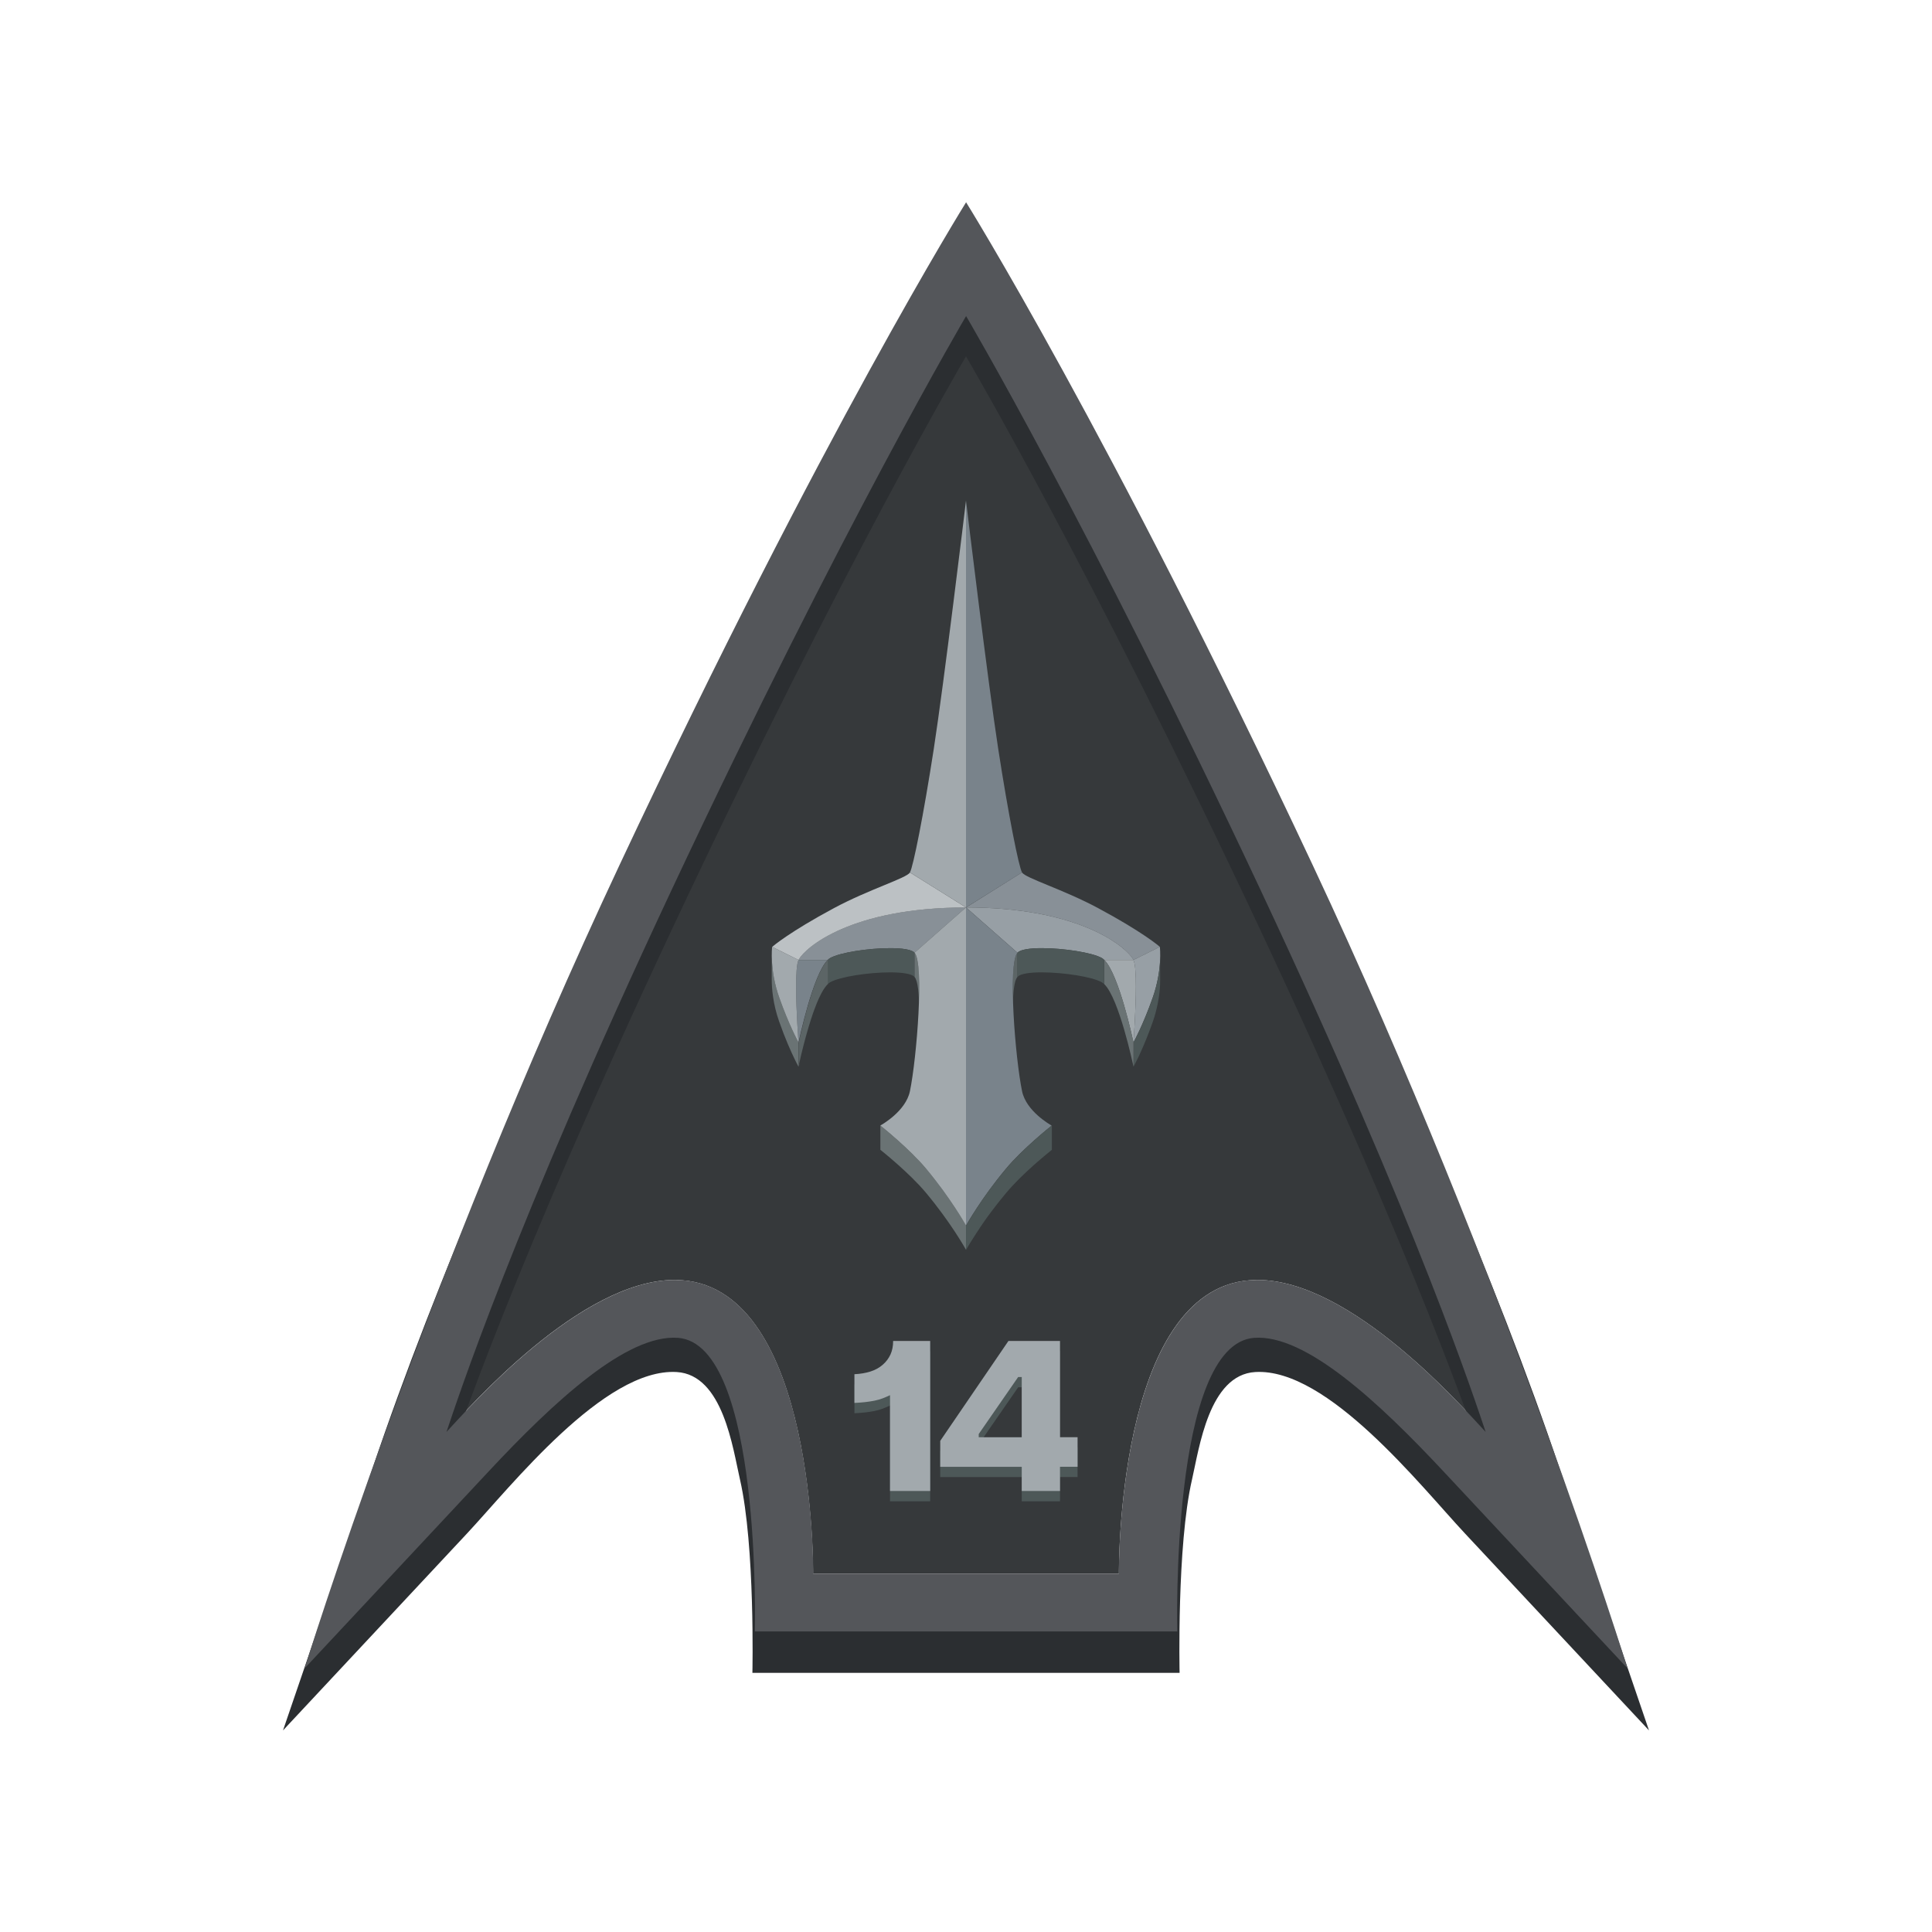 <svg width="512" height="512" viewBox="0 0 512 512" fill="none" xmlns="http://www.w3.org/2000/svg">
<g clip-path="url(#clip0_109_344)">
<path d="M393.715 379.48C387.535 372.868 358.134 339.195 333.198 339.195C332.538 339.195 331.866 339.219 331.206 339.279C295.733 341.931 296.525 417.041 296.525 417.041H215.475C215.475 417.041 216.255 341.931 180.782 339.279C180.122 339.219 179.462 339.195 178.79 339.195C153.866 339.195 124.453 372.868 118.285 379.48C120.937 371.704 135.745 325.743 177.998 235.729C223.323 139.162 256 83.721 256 83.721C256 83.721 288.677 139.162 334.002 235.729C376.243 325.743 391.063 371.704 393.715 379.48Z" fill="#36393B"/>
<path d="M312.605 443.321C312.605 443.321 311.849 409.66 315.893 392.104C317.801 383.812 320.381 364.323 332.658 363.603C351.846 362.463 376.543 393.88 388.231 406.384L437 458.573L413.912 390.976C413.756 390.52 413.564 389.944 413.323 389.224C396.439 338.943 370.171 279.962 351.102 239.329C304.121 139.27 270.592 82.149 269.188 79.773L256 57.393L242.812 79.773C241.408 82.161 207.879 139.27 160.922 239.329C141.853 279.962 115.573 338.955 98.701 389.224C98.46 389.944 98.269 390.52 98.112 390.976L75 458.573L123.769 406.384C135.457 393.868 160.154 362.463 179.342 363.603C191.619 364.335 194.199 383.824 196.107 392.104C200.139 409.66 199.395 443.321 199.395 443.321H312.605ZM215.475 420.617C215.475 420.617 216.255 347.547 180.782 344.883C173.15 344.307 162.266 341.775 118.273 388.84C120.925 381.064 135.745 336.459 177.998 246.445C223.323 149.879 256 94.438 256 94.438C256 94.438 288.677 149.879 334.002 246.445C376.255 336.459 391.063 381.064 393.727 388.84C349.734 341.775 338.862 344.307 331.218 344.883C295.745 347.535 296.525 420.617 296.525 420.617H215.475Z" fill="#2B2E31"/>
<path d="M215.523 417.041C215.523 416.945 216.291 339.195 178.838 339.195C153.902 339.195 124.501 372.868 118.321 379.48C120.973 371.704 135.793 325.743 178.034 235.729C223.371 139.162 256.048 83.721 256.048 83.721H256C256 83.721 288.677 139.162 334.002 235.729C376.255 325.743 391.063 371.704 393.715 379.48C387.535 372.868 358.134 339.195 333.198 339.195C295.757 339.195 296.513 416.945 296.513 417.041H215.511H215.523ZM311.993 432.353C311.993 432.353 310.049 356.211 332.358 354.543C345.966 353.523 365.334 371.536 382.531 389.932L431.3 442.121C431.3 442.121 399.763 339.819 347.862 229.224C293.993 114.466 256 53.565 256 53.565H256.048C256.048 53.565 218.043 114.466 164.186 229.224C112.273 339.807 80.736 442.121 80.736 442.121L129.505 389.932C146.702 371.524 166.07 353.523 179.678 354.543C201.987 356.211 200.043 432.353 200.043 432.353H311.981H311.993Z" fill="#54565A"/>
<path d="M246.508 358.107V397.864H235.864V372.471C235.24 372.771 234.568 373.059 233.883 373.323C233.187 373.587 232.443 373.791 231.651 373.947C230.859 374.103 230.019 374.223 229.167 374.319C228.303 374.415 227.391 374.475 226.431 374.523V366.915C227.979 366.843 229.395 366.603 230.655 366.207C231.915 365.811 232.995 365.223 233.896 364.443C234.796 363.663 235.492 362.763 235.972 361.719C236.452 360.675 236.692 359.475 236.692 358.107H246.508Z" fill="#4D5858"/>
<path d="M270.772 391.444H249.172V384.568L267.244 358.095H280.913V383.596H285.569V391.432H280.913V397.852H270.772V391.432V391.444ZM270.772 383.608V367.648H269.824L259.372 382.756V383.608H270.772Z" fill="#4D5858"/>
<path d="M246.508 355.371V395.128H235.864V369.736C235.24 370.036 234.568 370.324 233.884 370.588C233.188 370.852 232.443 371.056 231.651 371.212C230.859 371.368 230.019 371.488 229.167 371.584C228.303 371.68 227.391 371.74 226.431 371.788V364.179C227.979 364.107 229.395 363.867 230.655 363.471C231.915 363.075 232.996 362.487 233.896 361.707C234.796 360.927 235.492 360.027 235.972 358.983C236.452 357.939 236.692 356.739 236.692 355.371H246.52H246.508Z" fill="#A2A9AD"/>
<path d="M270.772 388.72H249.172V381.844L267.244 355.371H280.913V380.872H285.569V388.708H280.913V395.128H270.772V388.708V388.72ZM270.772 380.884V364.923H269.824L259.372 380.032V380.884H270.772Z" fill="#A2A9AD"/>
<path d="M247.468 198.42C250.204 180.695 255.712 135.058 256 132.658V240.481L241.144 231.204C241.996 229.716 244.732 216.132 247.468 198.42Z" fill="#A2A9AD"/>
<path d="M256 132.658C256.288 135.058 261.796 180.695 264.532 198.42C267.268 216.144 269.992 229.716 270.844 231.204L256 240.481V132.658Z" fill="#79838B"/>
<path d="M290.993 240.649C302.813 246.985 307.145 250.717 307.373 250.921L300.377 254.401C300.281 254.197 300.125 253.945 299.909 253.657C297.149 249.949 284.837 240.565 256.396 240.481C256.276 240.481 256.156 240.481 256.036 240.481L270.844 231.204C271.696 232.693 281.717 235.681 290.993 240.649Z" fill="#889097"/>
<path d="M211.695 254.257C213.447 251.077 225.579 240.481 256 240.481L242.368 252.481C241.624 251.629 239.056 251.269 235.888 251.269C230.211 251.269 222.603 252.409 219.975 253.897C219.771 254.017 219.555 254.185 219.339 254.401H211.623C211.623 254.401 211.671 254.305 211.695 254.257Z" fill="#889097"/>
<path d="M235.888 251.269C230.212 251.269 222.603 252.409 219.975 253.897C219.807 253.993 219.639 254.125 219.471 254.281C219.423 254.317 219.387 254.365 219.339 254.401V260.821C219.555 260.617 219.771 260.449 219.975 260.317C222.603 258.829 230.212 257.689 235.888 257.689C239.056 257.689 241.624 258.049 242.368 258.901V252.481C241.624 251.629 239.056 251.269 235.888 251.269Z" fill="#4D5858"/>
<path d="M241.144 231.216L256 240.493C225.579 240.493 213.447 251.089 211.695 254.269C211.671 254.317 211.647 254.365 211.623 254.413L204.627 250.933C204.855 250.741 209.187 247.009 221.007 240.661C230.259 235.693 240.292 232.704 241.144 231.216Z" fill="#BCC1C4"/>
<path d="M256 240.481C256.168 240.481 256.288 240.481 256.408 240.481C284.849 240.565 297.161 249.949 299.921 253.657C300.125 253.933 300.281 254.185 300.389 254.401H292.661C292.457 254.197 292.241 254.029 292.037 253.897C289.409 252.409 281.789 251.269 276.125 251.269C272.956 251.269 270.388 251.629 269.644 252.481L256.012 240.481H256Z" fill="#979FA5"/>
<path d="M292.013 253.897C289.385 252.409 281.765 251.269 276.1 251.269C275.716 251.269 275.332 251.269 274.972 251.281C274.852 251.281 274.732 251.281 274.612 251.293C274.372 251.293 274.132 251.317 273.904 251.329C273.772 251.329 273.64 251.353 273.52 251.365C273.316 251.377 273.112 251.401 272.932 251.413C272.8 251.425 272.68 251.449 272.548 251.461C272.38 251.485 272.2 251.509 272.044 251.533C271.924 251.557 271.816 251.581 271.696 251.605C271.552 251.629 271.396 251.665 271.264 251.701C271.156 251.725 271.06 251.761 270.964 251.785C270.844 251.821 270.724 251.857 270.604 251.893C270.508 251.929 270.436 251.965 270.352 252.001C270.256 252.049 270.16 252.085 270.076 252.133C270.004 252.169 269.944 252.217 269.884 252.265C269.836 252.301 269.776 252.325 269.74 252.361C269.704 252.397 269.656 252.433 269.62 252.481V258.901C269.692 258.829 269.788 258.757 269.872 258.685C269.932 258.637 269.992 258.601 270.064 258.553C270.148 258.505 270.244 258.457 270.34 258.421C270.424 258.385 270.496 258.349 270.592 258.313C270.7 258.277 270.82 258.241 270.952 258.205C271.048 258.181 271.144 258.145 271.252 258.121C271.384 258.085 271.54 258.061 271.684 258.025C271.804 258.001 271.912 257.977 272.032 257.953C272.188 257.929 272.368 257.905 272.536 257.881C272.668 257.869 272.788 257.845 272.92 257.833C273.112 257.809 273.316 257.797 273.508 257.785C273.64 257.785 273.76 257.761 273.892 257.749C274.12 257.737 274.36 257.725 274.6 257.713C274.72 257.713 274.828 257.701 274.96 257.701C275.332 257.701 275.704 257.689 276.088 257.689C281.753 257.689 289.373 258.829 292.001 260.317C292.205 260.437 292.421 260.605 292.625 260.821V254.401C292.421 254.197 292.205 254.029 292.001 253.897H292.013Z" fill="#4D5858"/>
<path d="M242.368 252.481V258.901C243.256 259.921 243.604 263.533 243.604 268.201V261.781C243.604 257.113 243.256 253.501 242.368 252.481Z" fill="#6A7374"/>
<path d="M268.456 264.973C268.456 264.973 268.456 264.865 268.456 264.805C268.48 264.409 268.504 264.025 268.528 263.653C268.528 263.569 268.54 263.473 268.552 263.389C268.588 262.993 268.624 262.621 268.66 262.261C268.66 262.189 268.672 262.129 268.684 262.069C268.72 261.757 268.768 261.469 268.816 261.193C268.816 261.133 268.84 261.073 268.852 261.013C268.9 260.749 268.96 260.497 269.02 260.269C269.032 260.221 269.044 260.161 269.056 260.113C269.128 259.849 269.212 259.621 269.308 259.429C269.32 259.393 269.344 259.369 269.356 259.333C269.44 259.165 269.524 259.009 269.62 258.901V252.481C269.62 252.481 269.548 252.577 269.512 252.625C269.452 252.709 269.404 252.817 269.356 252.913C269.344 252.949 269.32 252.973 269.308 252.997C269.308 252.997 269.308 253.009 269.296 253.021C269.212 253.213 269.14 253.429 269.068 253.681C269.056 253.729 269.044 253.777 269.032 253.825C268.972 254.029 268.924 254.233 268.876 254.473C268.876 254.509 268.876 254.545 268.864 254.569C268.864 254.629 268.84 254.689 268.828 254.749C268.78 255.025 268.732 255.313 268.696 255.625C268.696 255.685 268.684 255.757 268.672 255.817C268.624 256.177 268.588 256.549 268.564 256.945C268.564 257.029 268.552 257.125 268.54 257.209C268.516 257.581 268.492 257.965 268.468 258.361C268.468 258.421 268.468 258.469 268.468 258.529C268.444 258.973 268.432 259.441 268.42 259.909C268.42 260.017 268.42 260.137 268.42 260.257C268.42 260.749 268.408 261.241 268.408 261.757V268.177C268.408 267.661 268.408 267.157 268.42 266.677C268.42 266.557 268.42 266.449 268.42 266.329C268.42 265.849 268.444 265.393 268.468 264.949L268.456 264.973Z" fill="#5C6566"/>
<path d="M300.377 254.401C300.869 255.397 301.025 258.193 301.025 261.469C301.025 267.937 300.413 275.845 300.377 276.265C300.185 275.365 296.537 258.241 292.649 254.401H300.377Z" fill="#A2A9AD"/>
<path d="M307.373 250.921C307.409 251.233 308.057 257.053 305.489 264.337C302.921 271.621 300.497 276.026 300.365 276.266C300.401 275.846 301.013 267.937 301.013 261.469C301.013 258.193 300.857 255.397 300.365 254.401L307.361 250.921H307.373Z" fill="#979FA5"/>
<path d="M219.339 254.401C215.451 258.241 211.803 275.365 211.623 276.265C211.587 275.845 210.975 267.937 210.975 261.469C210.975 258.193 211.131 255.397 211.623 254.401H219.339Z" fill="#79838B"/>
<path d="M211.767 281.99C211.767 281.99 211.767 281.942 211.779 281.918C211.815 281.762 211.851 281.582 211.899 281.39C211.899 281.354 211.911 281.318 211.923 281.282C211.971 281.066 212.031 280.826 212.091 280.562C212.103 280.502 212.115 280.442 212.127 280.382C212.187 280.142 212.247 279.878 212.307 279.602C212.307 279.566 212.331 279.518 212.331 279.482C212.403 279.182 212.487 278.846 212.571 278.51C212.595 278.438 212.607 278.354 212.631 278.27C212.715 277.922 212.811 277.55 212.907 277.177C212.907 277.177 212.907 277.166 212.907 277.154C213.003 276.782 213.099 276.397 213.207 276.013C213.231 275.929 213.255 275.845 213.279 275.749C213.387 275.353 213.495 274.957 213.603 274.549C213.627 274.477 213.639 274.405 213.663 274.345C213.759 273.985 213.867 273.613 213.975 273.241C213.999 273.157 214.023 273.073 214.047 272.989C214.167 272.569 214.287 272.149 214.419 271.729C214.443 271.645 214.467 271.561 214.503 271.477C214.623 271.081 214.755 270.673 214.875 270.277C214.887 270.229 214.899 270.193 214.911 270.145C215.043 269.725 215.187 269.305 215.331 268.897C215.367 268.801 215.403 268.705 215.427 268.609C215.571 268.189 215.715 267.781 215.871 267.373C215.871 267.349 215.895 267.325 215.907 267.289C216.051 266.905 216.195 266.533 216.339 266.173C216.375 266.089 216.399 266.005 216.435 265.921C216.591 265.549 216.747 265.177 216.903 264.829C216.939 264.745 216.987 264.661 217.023 264.565C217.107 264.373 217.191 264.193 217.287 264.013C217.335 263.917 217.383 263.821 217.431 263.725C217.515 263.557 217.599 263.401 217.683 263.233C217.731 263.137 217.779 263.053 217.827 262.957C217.911 262.801 218.007 262.645 218.091 262.501C218.139 262.429 218.175 262.357 218.223 262.285C218.343 262.093 218.463 261.913 218.583 261.745C218.595 261.721 218.607 261.697 218.631 261.685C218.715 261.565 218.799 261.469 218.883 261.361C218.919 261.313 218.955 261.253 219.003 261.205C219.123 261.061 219.243 260.929 219.375 260.809V254.389C219.255 254.509 219.135 254.641 219.015 254.785C218.967 254.845 218.919 254.917 218.871 254.977C218.799 255.073 218.727 255.157 218.655 255.265C218.643 255.289 218.619 255.313 218.607 255.337C218.487 255.505 218.379 255.673 218.259 255.865C218.211 255.937 218.175 256.009 218.127 256.093C218.043 256.237 217.947 256.393 217.863 256.549C217.815 256.633 217.767 256.729 217.719 256.825C217.635 256.981 217.551 257.149 217.467 257.317C217.419 257.413 217.371 257.509 217.323 257.605C217.239 257.785 217.155 257.965 217.059 258.157C217.023 258.229 216.999 258.289 216.963 258.349C216.963 258.373 216.951 258.397 216.939 258.409C216.783 258.757 216.627 259.129 216.483 259.501C216.447 259.585 216.411 259.669 216.387 259.753C216.243 260.113 216.099 260.485 215.955 260.857C215.955 260.893 215.931 260.917 215.919 260.953C215.775 261.349 215.619 261.769 215.487 262.177C215.451 262.273 215.415 262.369 215.391 262.465C215.247 262.873 215.115 263.293 214.971 263.713C214.959 263.761 214.947 263.797 214.935 263.845C214.803 264.241 214.683 264.649 214.563 265.045C214.539 265.129 214.515 265.213 214.479 265.297C214.347 265.717 214.227 266.137 214.107 266.557C214.083 266.641 214.059 266.725 214.035 266.809C213.927 267.181 213.819 267.553 213.723 267.925C213.711 267.985 213.687 268.057 213.675 268.117C213.567 268.525 213.459 268.933 213.351 269.329C213.327 269.413 213.303 269.497 213.279 269.593C213.171 269.977 213.075 270.361 212.979 270.733C212.979 270.733 212.979 270.745 212.979 270.757C212.883 271.141 212.787 271.513 212.703 271.873C212.691 271.945 212.667 272.005 212.655 272.077C212.571 272.425 212.487 272.761 212.415 273.073C212.415 273.097 212.415 273.109 212.403 273.133C212.331 273.433 212.259 273.721 212.199 273.985C212.199 274.033 212.175 274.069 212.163 274.117C212.103 274.381 212.043 274.633 211.995 274.861C211.995 274.897 211.983 274.933 211.971 274.969C211.923 275.185 211.875 275.377 211.839 275.533C211.839 275.533 211.839 275.533 211.839 275.545C211.755 275.917 211.707 276.157 211.683 276.253V282.674C211.683 282.674 211.707 282.554 211.731 282.458C211.731 282.446 211.731 282.422 211.743 282.398C211.767 282.29 211.803 282.146 211.839 281.978L211.767 281.99Z" fill="#5C6566"/>
<path d="M211.623 276.266C211.491 276.038 209.067 271.621 206.499 264.337C204.831 259.597 204.519 255.469 204.519 253.093V259.513C204.519 261.901 204.819 266.017 206.499 270.757C208.095 275.306 209.643 278.738 210.615 280.73C210.807 281.126 210.975 281.462 211.119 281.75C211.263 282.038 211.383 282.254 211.467 282.41C211.551 282.566 211.599 282.662 211.623 282.686V276.266Z" fill="#6A7374"/>
<path d="M307.097 264.337C307.097 264.337 307.109 264.241 307.121 264.193C307.181 263.773 307.229 263.365 307.277 262.969C307.277 262.873 307.301 262.777 307.301 262.693C307.337 262.333 307.373 261.985 307.397 261.649C307.397 261.625 307.397 261.601 307.397 261.577C307.421 261.217 307.433 260.893 307.445 260.569C307.445 260.497 307.445 260.425 307.445 260.353C307.445 260.053 307.457 259.765 307.457 259.501V253.081C307.457 253.345 307.457 253.633 307.445 253.933C307.445 254.005 307.445 254.077 307.445 254.149C307.445 254.461 307.421 254.797 307.397 255.157C307.397 255.181 307.397 255.205 307.397 255.229C307.373 255.565 307.337 255.913 307.301 256.273C307.301 256.369 307.277 256.453 307.277 256.549C307.229 256.945 307.181 257.353 307.121 257.773C307.121 257.821 307.109 257.869 307.097 257.917C307.037 258.301 306.965 258.709 306.893 259.117C306.869 259.225 306.857 259.321 306.833 259.429C306.797 259.621 306.749 259.813 306.713 260.005C306.605 260.509 306.485 261.037 306.341 261.577C306.293 261.781 306.233 261.973 306.185 262.177C305.993 262.885 305.765 263.605 305.513 264.337C305.261 265.057 305.009 265.729 304.769 266.389C304.733 266.497 304.685 266.605 304.649 266.701C304.421 267.313 304.181 267.901 303.965 268.465C303.917 268.573 303.881 268.693 303.833 268.801C303.605 269.353 303.389 269.893 303.173 270.385C303.149 270.445 303.125 270.505 303.101 270.565C302.897 271.045 302.693 271.513 302.501 271.933C302.477 271.981 302.465 272.029 302.441 272.065C302.309 272.365 302.177 272.665 302.045 272.941C302.033 272.965 302.021 272.989 302.009 273.025C301.901 273.265 301.781 273.505 301.685 273.721C301.649 273.805 301.601 273.889 301.565 273.961C301.493 274.117 301.421 274.261 301.349 274.393C301.313 274.477 301.277 274.549 301.229 274.621C301.169 274.741 301.109 274.861 301.061 274.969C301.025 275.041 301.001 275.101 300.965 275.161C300.917 275.269 300.857 275.365 300.809 275.461C300.785 275.509 300.761 275.557 300.737 275.605C300.701 275.677 300.665 275.749 300.629 275.821C300.605 275.869 300.581 275.905 300.557 275.941C300.533 276.001 300.497 276.049 300.485 276.085C300.485 276.109 300.461 276.133 300.449 276.145C300.425 276.193 300.401 276.229 300.389 276.241V282.662C300.389 282.662 300.413 282.614 300.449 282.566C300.449 282.554 300.473 282.53 300.485 282.506C300.509 282.458 300.533 282.422 300.557 282.362C300.581 282.326 300.605 282.278 300.629 282.242C300.665 282.182 300.701 282.11 300.737 282.026C300.761 281.978 300.785 281.93 300.809 281.882C300.857 281.786 300.905 281.69 300.965 281.582C301.001 281.522 301.025 281.462 301.061 281.39C301.121 281.282 301.169 281.162 301.229 281.042C301.265 280.97 301.301 280.886 301.349 280.814C301.421 280.682 301.481 280.526 301.565 280.382C301.601 280.298 301.637 280.226 301.685 280.142C301.793 279.926 301.901 279.686 302.009 279.446C302.021 279.422 302.033 279.398 302.045 279.362C302.177 279.086 302.309 278.798 302.441 278.486C302.441 278.474 302.453 278.45 302.465 278.438C302.477 278.414 302.489 278.378 302.501 278.354C302.693 277.922 302.897 277.465 303.101 276.985C303.125 276.925 303.149 276.865 303.173 276.805C303.389 276.301 303.605 275.773 303.833 275.221C303.881 275.113 303.917 275.005 303.965 274.885C304.193 274.321 304.421 273.733 304.649 273.121C304.685 273.013 304.721 272.917 304.769 272.809C305.021 272.149 305.261 271.465 305.513 270.757C305.777 270.013 305.993 269.293 306.185 268.597C306.245 268.393 306.293 268.201 306.341 267.997C306.485 267.457 306.605 266.941 306.713 266.425C306.737 266.317 306.773 266.209 306.785 266.101C306.797 266.017 306.821 265.933 306.833 265.849C306.857 265.741 306.869 265.645 306.893 265.537C306.965 265.129 307.037 264.721 307.097 264.337Z" fill="#4D5858"/>
<path d="M204.627 250.921L211.623 254.401C211.131 255.397 210.975 258.193 210.975 261.469C210.975 267.937 211.587 275.846 211.623 276.266C211.491 276.038 209.067 271.621 206.499 264.337C203.931 257.053 204.591 251.233 204.615 250.921H204.627Z" fill="#A2A9AD"/>
<path d="M296.129 260.989C295.589 259.537 295.025 258.193 294.449 257.065C294.329 256.837 294.209 256.621 294.101 256.405C293.633 255.565 293.141 254.881 292.661 254.401V260.821C296.561 264.661 300.197 281.786 300.389 282.686V276.265C300.257 275.641 298.493 267.361 296.141 260.989H296.129Z" fill="#6A7374"/>
<path d="M245.416 309.722C242.956 306.758 239.548 303.614 236.98 301.37C234.976 299.63 233.475 298.43 233.307 298.286V304.706C233.692 305.018 241.048 310.874 245.428 316.142C251.92 323.919 255.808 330.843 256.012 331.215V324.795C255.808 324.435 251.92 317.498 245.428 309.722H245.416Z" fill="#6A7374"/>
<path d="M256 240.481V324.783C255.796 324.423 251.908 317.486 245.416 309.71C241.036 304.454 233.68 298.586 233.296 298.274C233.632 298.082 240.04 294.506 241.144 289.166C242.956 280.37 244.948 255.421 242.368 252.469L256 240.469V240.481Z" fill="#A2A9AD"/>
<path d="M256 240.481L269.632 252.481C267.052 255.433 269.044 280.394 270.856 289.178C271.96 294.518 278.369 298.094 278.705 298.286C278.321 298.598 270.964 304.454 266.584 309.722C260.092 317.498 256.204 324.423 256 324.795V240.493V240.481Z" fill="#79838B"/>
<path d="M278.705 298.286C278.705 298.286 278.489 298.454 278.237 298.67C278.201 298.694 278.153 298.742 278.105 298.778C278.009 298.862 277.901 298.946 277.781 299.042C277.709 299.102 277.637 299.162 277.565 299.222C277.457 299.318 277.349 299.402 277.217 299.51C277.121 299.582 277.025 299.678 276.917 299.762C276.797 299.87 276.665 299.966 276.533 300.086C276.425 300.182 276.304 300.278 276.184 300.374C276.04 300.494 275.896 300.614 275.752 300.746C275.632 300.854 275.5 300.962 275.38 301.07C275.224 301.202 275.068 301.346 274.9 301.49C274.768 301.61 274.624 301.73 274.492 301.85C274.324 301.994 274.156 302.15 273.988 302.306C273.94 302.354 273.88 302.402 273.832 302.45C273.796 302.486 273.748 302.522 273.712 302.558C273.184 303.038 272.632 303.53 272.08 304.058C272.008 304.118 271.948 304.19 271.876 304.25C271.312 304.79 270.736 305.33 270.172 305.894C270.124 305.942 270.064 306.002 270.016 306.05C269.428 306.626 268.864 307.214 268.312 307.814C268.288 307.85 268.252 307.874 268.228 307.91C267.652 308.522 267.112 309.146 266.608 309.746C266.164 310.286 265.72 310.814 265.3 311.342C265.168 311.51 265.036 311.678 264.892 311.846C264.604 312.206 264.328 312.554 264.052 312.914C263.908 313.106 263.764 313.286 263.62 313.478C263.368 313.802 263.128 314.126 262.888 314.438C262.744 314.63 262.612 314.81 262.468 314.99C262.228 315.314 262 315.626 261.772 315.938C261.688 316.046 261.604 316.166 261.532 316.274C261.484 316.346 261.436 316.406 261.388 316.478C261.316 316.586 261.244 316.682 261.172 316.79C260.956 317.09 260.752 317.378 260.56 317.666C260.512 317.738 260.452 317.822 260.404 317.894C260.164 318.242 259.936 318.578 259.708 318.914C259.66 318.986 259.612 319.058 259.564 319.142C259.384 319.406 259.216 319.658 259.06 319.91C259 319.994 258.952 320.078 258.892 320.162C258.7 320.462 258.508 320.75 258.328 321.026C258.304 321.05 258.292 321.086 258.28 321.11C258.112 321.362 257.968 321.602 257.812 321.842C257.764 321.914 257.728 321.974 257.68 322.046C257.548 322.25 257.428 322.454 257.308 322.635C257.284 322.671 257.26 322.719 257.236 322.755C257.104 322.971 256.984 323.163 256.876 323.355C256.84 323.403 256.816 323.451 256.78 323.511C256.696 323.643 256.624 323.775 256.552 323.883C256.528 323.931 256.504 323.967 256.48 324.003C256.396 324.147 256.324 324.267 256.264 324.375C256.252 324.399 256.24 324.411 256.228 324.435C256.18 324.519 256.132 324.591 256.108 324.651C256.108 324.675 256.084 324.687 256.084 324.699C256.048 324.759 256.024 324.795 256.012 324.819V331.239C256.012 331.239 256.048 331.179 256.084 331.119C256.084 331.107 256.108 331.083 256.108 331.071C256.144 331.011 256.18 330.939 256.228 330.855C256.24 330.831 256.252 330.819 256.264 330.795C256.324 330.687 256.396 330.567 256.48 330.423C256.504 330.387 256.528 330.339 256.552 330.303C256.624 330.183 256.696 330.063 256.78 329.931C256.816 329.883 256.84 329.835 256.876 329.775C256.984 329.595 257.104 329.391 257.236 329.175C257.26 329.139 257.284 329.091 257.308 329.055C257.428 328.863 257.548 328.671 257.68 328.467C257.716 328.395 257.764 328.335 257.812 328.263C257.956 328.035 258.112 327.783 258.28 327.531C258.304 327.507 258.316 327.471 258.328 327.447C258.508 327.171 258.688 326.883 258.892 326.583C258.952 326.499 259 326.415 259.06 326.331C259.228 326.079 259.396 325.827 259.564 325.563C259.612 325.491 259.66 325.419 259.708 325.335C259.936 325.011 260.164 324.663 260.404 324.315C260.452 324.243 260.512 324.159 260.56 324.087C260.764 323.799 260.968 323.511 261.172 323.211C261.244 323.115 261.316 323.007 261.388 322.899C261.52 322.719 261.652 322.539 261.784 322.358C262.012 322.046 262.24 321.734 262.48 321.41C262.612 321.23 262.756 321.038 262.9 320.858C263.14 320.546 263.38 320.222 263.632 319.898C263.776 319.706 263.92 319.526 264.064 319.334C264.34 318.986 264.616 318.626 264.904 318.266C265.036 318.098 265.168 317.93 265.312 317.762C265.732 317.234 266.164 316.706 266.62 316.166C267.124 315.554 267.676 314.942 268.24 314.33C268.264 314.294 268.3 314.27 268.324 314.234C268.876 313.646 269.452 313.058 270.028 312.47C270.076 312.422 270.136 312.362 270.184 312.314C270.748 311.75 271.324 311.198 271.888 310.67C271.96 310.61 272.02 310.538 272.092 310.478C272.644 309.962 273.196 309.458 273.724 308.978C273.82 308.894 273.904 308.81 274 308.738C274.18 308.582 274.348 308.426 274.528 308.27C274.66 308.162 274.792 308.042 274.912 307.934C275.08 307.778 275.248 307.646 275.416 307.502C275.536 307.394 275.656 307.286 275.776 307.19C275.932 307.058 276.077 306.926 276.233 306.806C276.341 306.71 276.449 306.614 276.557 306.53C276.701 306.41 276.833 306.29 276.977 306.182C277.061 306.11 277.157 306.026 277.241 305.954C277.361 305.846 277.481 305.762 277.589 305.666C277.661 305.606 277.757 305.534 277.829 305.474C277.925 305.402 277.997 305.342 278.081 305.27C278.153 305.21 278.225 305.15 278.285 305.102C278.393 305.018 278.477 304.946 278.549 304.886C278.549 304.886 278.585 304.862 278.585 304.85C278.645 304.802 278.681 304.766 278.717 304.742C278.717 304.742 278.741 304.718 278.753 304.718V298.298L278.705 298.286Z" fill="#4D5858"/>
</g>
<defs>
<clipPath id="clip0_109_344">
<rect width="362" height="405.009" fill="white" transform="translate(75 53.565)"/>
</clipPath>
</defs>
</svg>

